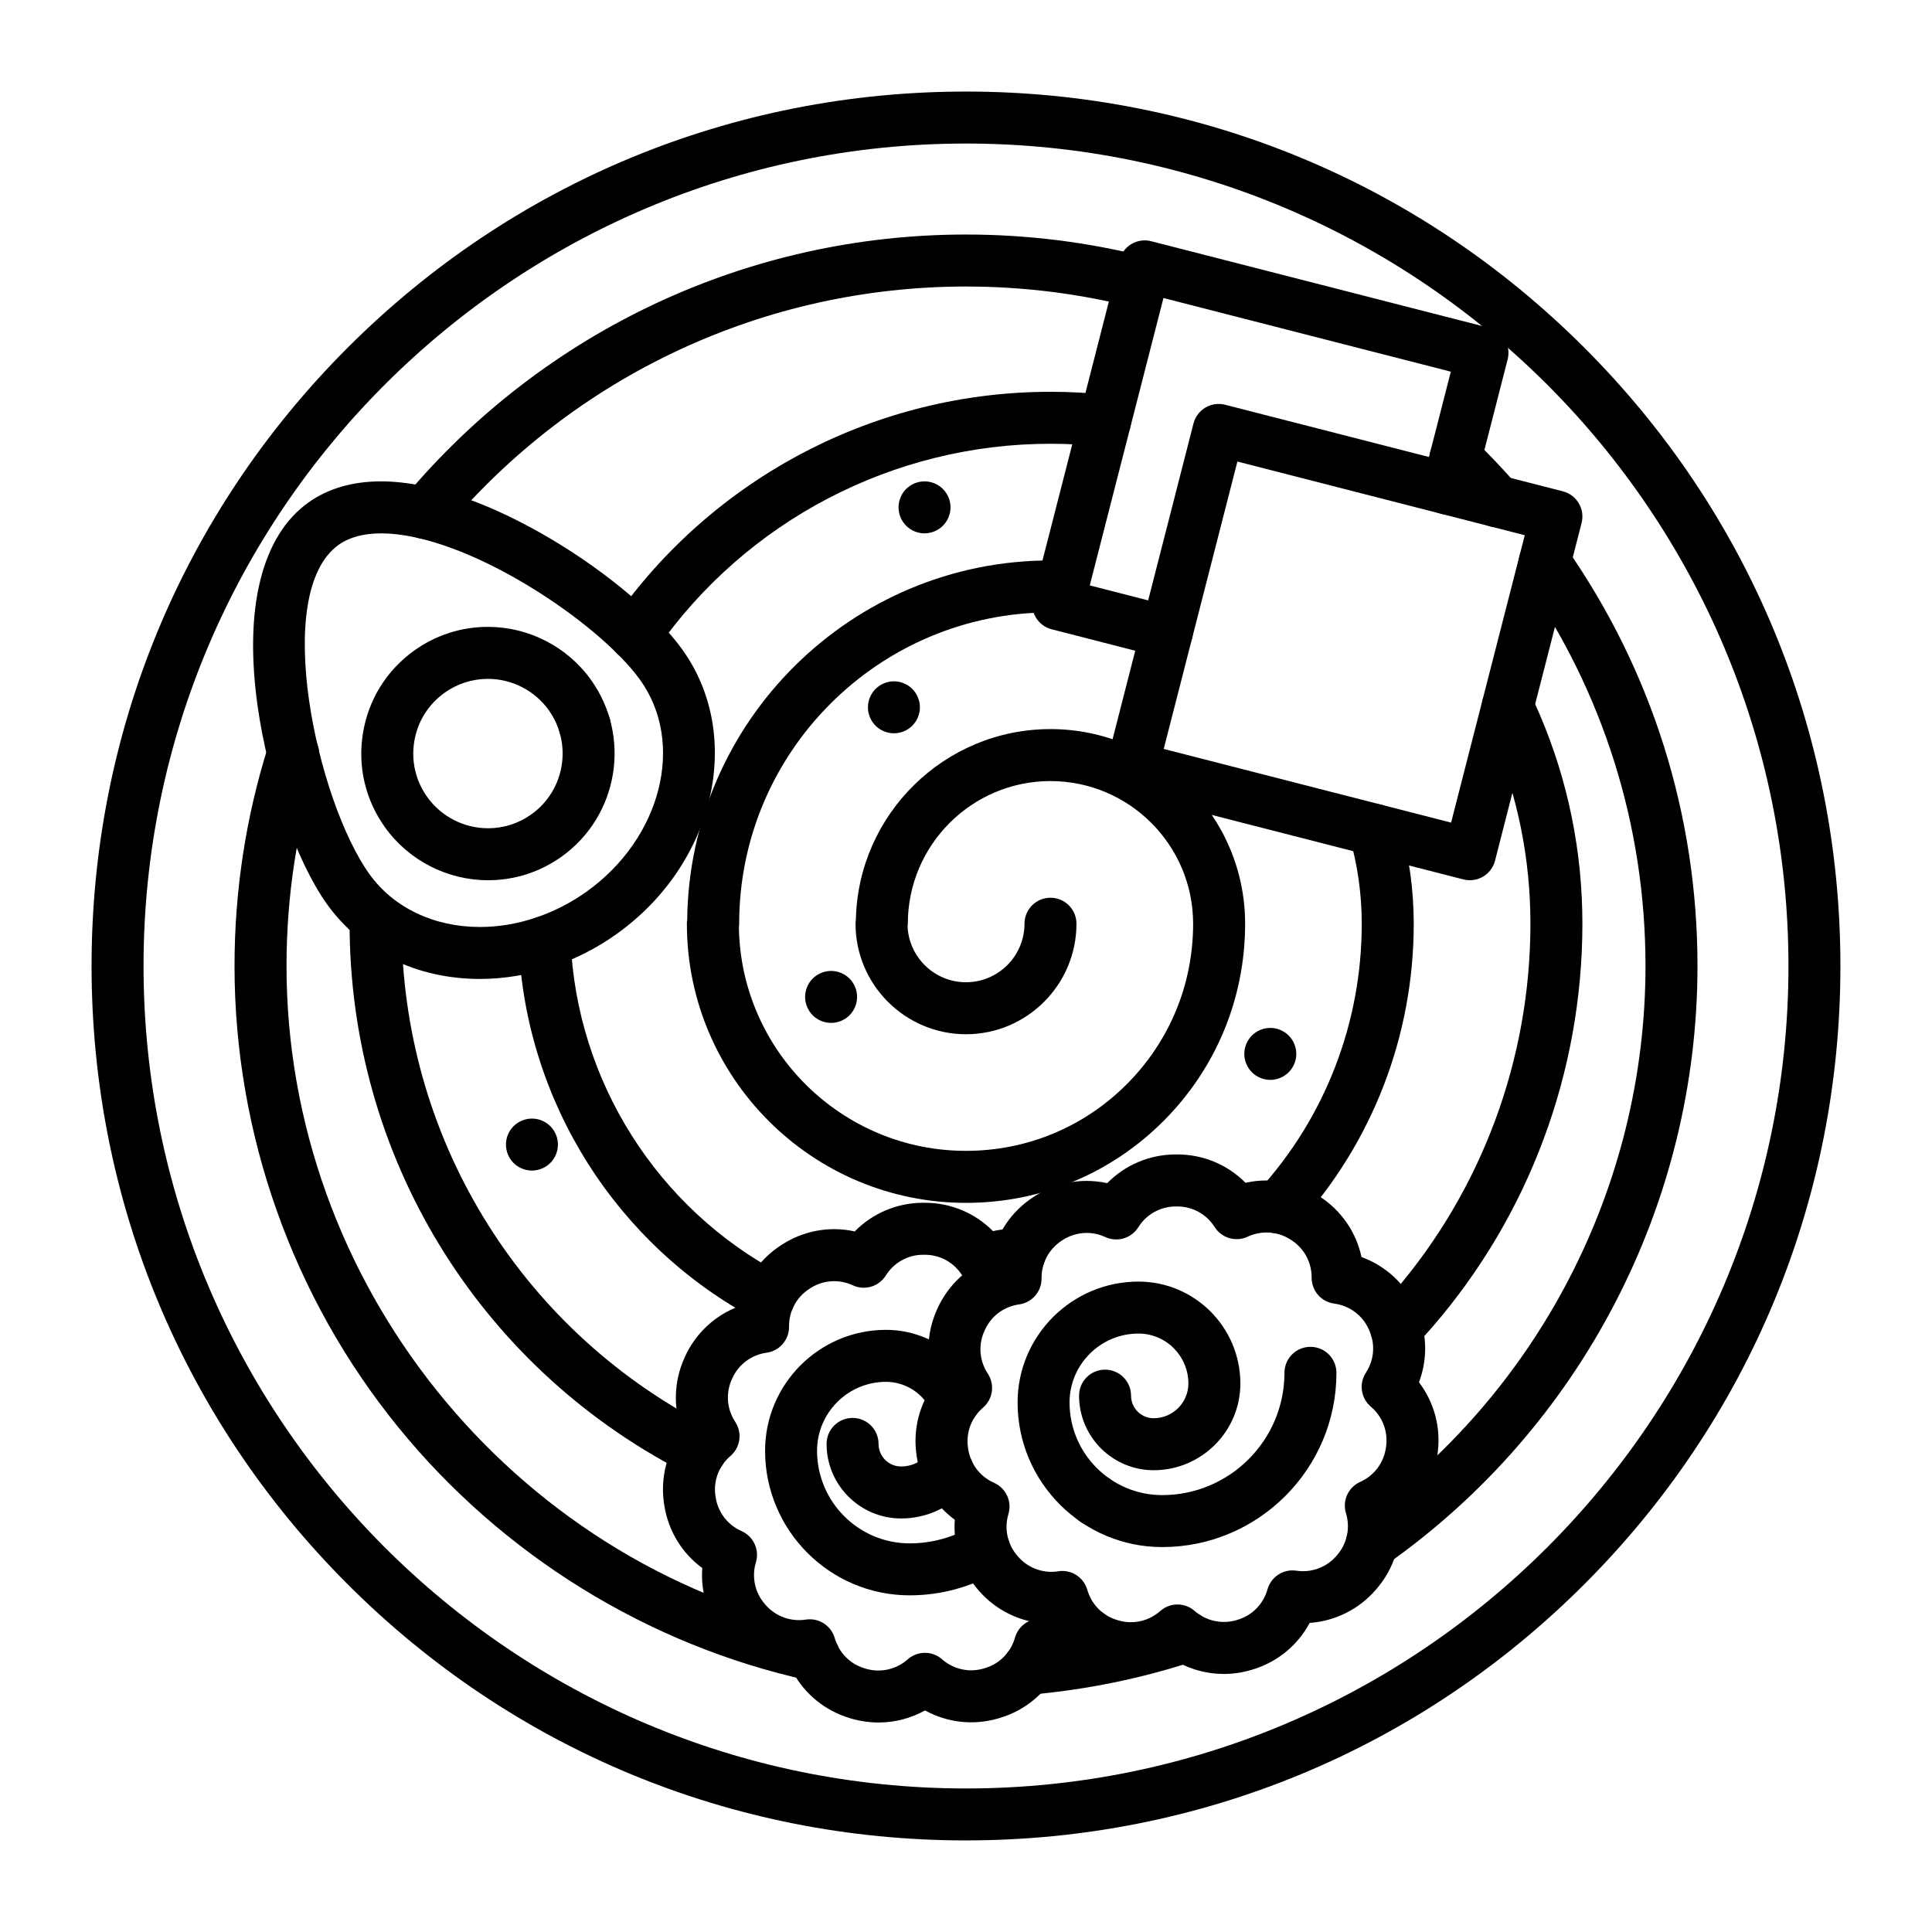 <?xml version="1.0" encoding="UTF-8"?>
<!-- Uploaded to: ICON Repo, www.iconrepo.com, Generator: ICON Repo Mixer Tools -->
<svg fill="#000000" width="800px" height="800px" version="1.1" viewBox="144 144 512 512" xmlns="http://www.w3.org/2000/svg">
 <g>
  <path d="m400 631.73c-61.898 0-120.09-24.105-163.86-67.875-43.77-43.766-67.875-101.96-67.875-163.86 0-61.898 24.105-120.09 67.871-163.86 43.77-43.766 101.96-67.871 163.86-67.871s120.09 24.105 163.86 67.871c43.77 43.77 67.871 101.96 67.871 163.86s-24.105 120.09-67.875 163.86c-43.766 43.77-101.96 67.871-163.86 67.871zm0-449.69c-120.18 0-217.96 97.773-217.96 217.96 0 120.18 97.773 217.96 217.96 217.96 120.18 0 217.96-97.777 217.96-217.96 0-120.18-97.777-217.96-217.96-217.96z"/>
  <path d="m256.68 286.83c-1.562 0-3.133-0.527-4.422-1.609-2.914-2.445-3.297-6.789-0.852-9.703 36.965-44.082 91.125-69.367 148.6-69.367 16.23 0 32.371 2.016 47.977 5.988 3.688 0.938 5.914 4.688 4.977 8.375s-4.684 5.91-8.375 4.977c-14.496-3.691-29.496-5.562-44.578-5.562-53.387 0-103.7 23.488-138.04 64.441-1.363 1.625-3.316 2.461-5.281 2.461z"/>
  <path d="m507.55 559.83c-2.164 0-4.297-1.02-5.637-2.922-2.191-3.109-1.445-7.406 1.664-9.598 47.898-33.734 76.496-88.805 76.496-147.31 0-37.098-11.195-72.719-32.371-103.02-2.18-3.117-1.418-7.414 1.699-9.594 3.117-2.18 7.414-1.418 9.594 1.699 22.801 32.621 34.855 70.973 34.855 110.91 0 62.984-30.781 122.27-82.34 158.57-1.207 0.848-2.594 1.258-3.961 1.258z"/>
  <path d="m359.57 589.46c-0.5 0-1.008-0.055-1.492-0.16-42.434-9.359-80.984-33.188-108.55-67.09-27.973-34.391-43.375-77.793-43.375-122.21 0-19.938 3.016-39.586 8.961-58.398 1.148-3.629 5.016-5.637 8.645-4.492s5.637 5.016 4.492 8.645c-5.523 17.465-8.32 35.719-8.32 54.246 0 83.809 59.285 157.73 140.98 175.82 3.156 0.629 5.539 3.414 5.539 6.754 0.004 3.805-3.074 6.887-6.879 6.887z"/>
  <path d="m416.36 593.14c-3.535 0-6.543-2.703-6.856-6.289-0.328-3.789 2.477-7.129 6.266-7.461 13.723-1.195 27.273-3.957 40.273-8.215 3.613-1.184 7.508 0.789 8.688 4.402 1.184 3.613-0.789 7.504-4.402 8.688-14.004 4.586-28.594 7.562-43.363 8.848-0.203 0.02-0.406 0.027-0.605 0.027z"/>
  <path d="m540.62 283.71c-1.762 0-3.519-0.672-4.863-2.016l-0.012-0.012c-0.109-0.109-0.215-0.223-0.316-0.34-3.328-3.809-6.859-7.512-10.488-11-2.742-2.637-2.828-6.996-0.191-9.738 2.637-2.742 6.996-2.828 9.738-0.191 3.906 3.754 7.699 7.731 11.281 11.828 2.406 2.703 2.316 6.856-0.273 9.449-1.348 1.344-3.113 2.019-4.875 2.019z"/>
  <path d="m514 502.91c-1.699 0-3.398-0.625-4.731-1.883-2.766-2.613-2.891-6.973-0.277-9.738 1.344-1.418 2.734-2.961 4.258-4.711 23.422-27.105 36.328-61.84 36.328-97.785 0-17.332-3.418-34.137-10.164-49.941-0.727-1.691-1.414-3.203-2.082-4.602-0.445-0.93-0.676-1.945-0.676-2.973 0-3.805 3.082-6.894 6.887-6.894 2.84 0 5.277 1.715 6.332 4.168 0.711 1.492 1.43 3.086 2.199 4.867 7.484 17.547 11.277 36.168 11.277 55.371 0 39.25-14.098 77.184-39.699 106.81-1.664 1.914-3.18 3.59-4.652 5.148-1.348 1.441-3.176 2.164-5 2.164z"/>
  <path d="m434.14 548.43h-0.012c-3.805 0-6.887-3.082-6.887-6.887s3.082-6.887 6.887-6.887c3.805 0 6.894 3.082 6.894 6.887s-3.078 6.887-6.883 6.887z"/>
  <path d="m329.6 535.5c-1.02 0-2.055-0.227-3.035-0.711-0.555-0.273-1.109-0.555-1.656-0.844-0.055-0.027-0.109-0.055-0.164-0.082-54.34-28.227-88.098-83.812-88.098-145.06 0-3.805 3.082-6.887 6.887-6.887s6.887 3.082 6.887 6.887c0 56.008 30.824 106.85 80.473 132.73 0.098 0.047 0.195 0.094 0.289 0.148 0.48 0.258 0.973 0.508 1.461 0.746 3.414 1.68 4.82 5.805 3.141 9.223-1.195 2.434-3.641 3.848-6.184 3.848z"/>
  <path d="m400 462.77c-40.785 0-73.969-33.18-73.969-73.969 0-0.367 0.027-0.73 0.086-1.086 0.586-52.586 43.547-95.191 96.27-95.191 1.266 0 2.422 0.023 3.527 0.078 3.801 0.176 6.738 3.402 6.559 7.199-0.176 3.801-3.434 6.742-7.199 6.559-0.891-0.043-1.836-0.062-2.887-0.062-45.488 0-82.5 37.008-82.5 82.5 0 0.336-0.023 0.668-0.07 0.992 0.531 32.734 27.324 59.199 60.184 59.199 16.078 0 31.195-6.258 42.57-17.625 11.363-11.371 17.621-26.488 17.621-42.566 0-20.848-16.961-37.805-37.805-37.805-20.848 0-37.805 16.961-37.805 37.805 0 0.297-0.02 0.586-0.055 0.871 0.453 8.148 7.219 14.637 15.473 14.637 8.547 0 15.5-6.957 15.5-15.508 0-3.805 3.082-6.887 6.887-6.887 3.805 0 6.887 3.082 6.887 6.887 0 16.148-13.133 29.285-29.273 29.285s-29.273-13.137-29.273-29.285c0-0.383 0.031-0.758 0.09-1.121 0.598-27.926 23.5-50.461 51.57-50.461 28.441 0 51.582 23.141 51.582 51.582 0 19.754-7.691 38.332-21.656 52.309-13.984 13.973-32.559 21.664-52.312 21.664z"/>
  <path d="m312.28 319.11c-1.359 0-2.731-0.402-3.93-1.234-3.121-2.172-3.891-6.465-1.719-9.59 26.352-37.855 69.625-60.457 115.75-60.457 5.066 0 10.188 0.273 15.223 0.816 3.781 0.406 6.519 3.805 6.113 7.586s-3.809 6.512-7.586 6.109c-4.547-0.488-9.172-0.738-13.746-0.738-41.625 0-80.668 20.395-104.45 54.551-1.344 1.926-3.484 2.957-5.664 2.957z"/>
  <path d="m347.87 494.63c-1.082 0-2.18-0.254-3.207-0.797-37.195-19.605-61.414-57.875-63.203-99.871-0.164-3.801 2.789-7.012 6.59-7.176 3.801-0.172 7.012 2.789 7.176 6.59 1.582 37.117 22.984 70.941 55.863 88.27 3.367 1.773 4.656 5.938 2.883 9.305-1.238 2.34-3.629 3.68-6.102 3.68z"/>
  <path d="m482.76 470.88c-1.652 0-3.312-0.594-4.633-1.789-2.812-2.559-3.023-6.914-0.465-9.73 17.551-19.305 27.215-44.359 27.215-70.555 0-7.824-1.086-15.559-3.234-22.984-1.055-3.656 1.051-7.473 4.707-8.527 3.656-1.059 7.473 1.051 8.531 4.707 2.504 8.668 3.773 17.688 3.773 26.809 0 29.629-10.938 57.977-30.801 79.82-1.355 1.492-3.223 2.25-5.094 2.25z"/>
  <path d="m298.96 343.2c-3.805 0-6.887-3.078-6.887-6.883v-0.012c0-3.805 3.082-6.887 6.887-6.887 3.805 0 6.887 3.082 6.887 6.887 0 3.809-3.082 6.894-6.887 6.894z"/>
  <path d="m271.2 403.43c-16.742 0-31.512-7.215-40.527-19.801-8.117-11.328-15.695-33.023-18.438-52.762-3.586-25.824 1.191-44.883 13.449-53.664 5.223-3.738 11.719-5.637 19.316-5.637 27.785 0 66.98 26.641 79.844 44.598 16.41 22.91 8.641 56.68-17.324 75.277-10.785 7.734-23.684 11.988-36.32 11.988zm-26.195-118.08c-4.66 0-8.461 1.027-11.293 3.059-17.871 12.805-5.684 67.871 8.164 87.203 6.394 8.93 17.086 14.047 29.328 14.047 9.781 0 19.832-3.34 28.301-9.406 19.789-14.176 26.137-39.324 14.148-56.059-10.992-15.34-46.117-38.844-68.648-38.844z"/>
  <path d="m273.34 377.27c-10.812 0-21.023-5.242-27.312-14.023-5.223-7.289-7.293-16.176-5.832-25.023 1.461-8.848 6.281-16.594 13.57-21.816 5.738-4.109 12.488-6.281 19.527-6.281 10.812 0 21.023 5.242 27.312 14.023 10.781 15.047 7.309 36.059-7.738 46.84-5.738 4.109-12.492 6.281-19.527 6.281zm-0.047-53.363c-4.144 0-8.121 1.281-11.504 3.703-4.297 3.078-7.141 7.648-8 12.863-0.863 5.215 0.359 10.457 3.438 14.754 3.711 5.18 9.734 8.27 16.113 8.27 4.144 0 8.121-1.281 11.504-3.703 8.871-6.356 10.918-18.746 4.562-27.617-3.707-5.18-9.73-8.27-16.113-8.27z"/>
  <path d="m453.24 318.38c-0.566 0-1.141-0.07-1.715-0.219l-28.82-7.391c-3.684-0.945-5.906-4.699-4.961-8.383l22.945-89.504c0.945-3.684 4.695-5.906 8.383-4.961l89.504 22.938c1.77 0.453 3.289 1.59 4.219 3.164 0.93 1.574 1.199 3.449 0.746 5.219l-9.219 35.957c-0.945 3.684-4.691 5.906-8.383 4.961-3.684-0.945-5.906-4.699-4.961-8.383l7.508-29.281-76.16-19.516-19.527 76.16 22.148 5.68c3.684 0.945 5.906 4.699 4.961 8.383-0.801 3.109-3.598 5.176-6.668 5.176z"/>
  <path d="m533.52 377.27c-0.574 0-1.145-0.07-1.711-0.215l-89.5-22.941c-3.684-0.945-5.906-4.699-4.961-8.383l22.941-89.504c0.453-1.77 1.59-3.285 3.164-4.219 1.574-0.93 3.449-1.199 5.219-0.746l89.504 22.945c3.684 0.945 5.906 4.699 4.961 8.383l-22.941 89.504c-0.453 1.77-1.59 3.285-3.164 4.219-1.074 0.633-2.289 0.957-3.512 0.957zm-81.121-34.793 76.156 19.523 19.523-76.16-76.156-19.523z"/>
  <path d="m284.97 454.21c-1.82 0-3.59-0.738-4.871-2.016-1.289-1.277-2.016-3.059-2.016-4.871s0.727-3.59 2.016-4.871c1.277-1.277 3.051-2.016 4.871-2.016 1.812 0 3.582 0.738 4.871 2.016 1.277 1.277 2.016 3.059 2.016 4.871s-0.738 3.59-2.016 4.871c-1.289 1.277-3.062 2.016-4.871 2.016z"/>
  <path d="m480.64 430.18c-1.82 0-3.59-0.738-4.871-2.016-1.277-1.289-2.016-3.059-2.016-4.871 0-1.82 0.738-3.59 2.016-4.871 1.277-1.277 3.051-2.016 4.871-2.016 1.812 0 3.59 0.738 4.871 2.016s2.019 3.051 2.019 4.871c0 1.812-0.738 3.582-2.019 4.871-1.277 1.277-3.059 2.016-4.871 2.016z"/>
  <path d="m364.25 415.08c-1.82 0-3.59-0.727-4.871-2.016-1.277-1.281-2.016-3.051-2.016-4.871 0-1.812 0.727-3.582 2.016-4.871 1.277-1.277 3.051-2.016 4.871-2.016 1.812 0 3.582 0.738 4.871 2.016 1.277 1.289 2.016 3.059 2.016 4.871 0 1.82-0.738 3.59-2.016 4.871-1.289 1.289-3.062 2.016-4.871 2.016z"/>
  <path d="m380.9 338.33c-1.812 0-3.59-0.727-4.871-2.016-1.277-1.277-2.016-3.051-2.016-4.871 0-1.812 0.738-3.582 2.016-4.871 1.277-1.277 3.059-2.016 4.871-2.016s3.59 0.738 4.871 2.016c1.277 1.289 2.016 3.059 2.016 4.871 0 1.82-0.738 3.59-2.016 4.871-1.277 1.285-3.051 2.016-4.871 2.016z"/>
  <path d="m389.01 285.34c-1.82 0-3.59-0.727-4.871-2.016-1.277-1.277-2.016-3.051-2.016-4.871 0-1.812 0.738-3.582 2.016-4.871 1.277-1.277 3.051-2.016 4.871-2.016 1.812 0 3.582 0.738 4.871 2.016 1.277 1.289 2.016 3.059 2.016 4.871 0 1.82-0.738 3.59-2.016 4.871-1.289 1.285-3.062 2.016-4.871 2.016z"/>
  <path d="m376.81 600.48c-2.348 0-4.715-0.324-7.043-0.988-0.098-0.027-0.199-0.059-0.297-0.09-0.047-0.016-0.125-0.035-0.129-0.039-6.644-1.957-12.059-6.394-15.258-12.297-6.68-0.422-12.965-3.457-17.496-8.609-0.098-0.105-0.242-0.277-0.379-0.445-4.465-5.191-6.598-11.812-6.098-18.461-5.414-3.977-9.066-9.945-10.082-16.754-0.004-0.035-0.012-0.07-0.016-0.105l-0.012-0.078c-0.02-0.102-0.035-0.203-0.051-0.309-0.965-6.793 0.82-13.531 4.844-18.871-2.398-6.25-2.254-13.215 0.551-19.473 0.082-0.195 0.16-0.363 0.23-0.523 2.863-6.234 8.012-10.941 14.289-13.258 1.363-6.562 5.258-12.355 11.008-16.109l0.23-0.152c0.035-0.023 0.133-0.086 0.168-0.109 5.789-3.731 12.688-4.922 19.246-3.473 4.699-4.785 11.117-7.551 17.988-7.59h0.613c6.887 0.012 13.316 2.746 18.031 7.512 2.461-0.551 4.996-0.734 7.516-0.543 3.793 0.289 6.633 3.598 6.344 7.394-0.289 3.793-3.613 6.629-7.394 6.344-2.019-0.152-4.059 0.223-5.902 1.082-3.141 1.469-6.887 0.375-8.738-2.559-2.156-3.41-5.844-5.449-9.863-5.453h-0.562c-3.977 0.023-7.66 2.086-9.812 5.512-1.844 2.938-5.582 4.043-8.727 2.59-3.672-1.703-7.887-1.414-11.277 0.77l-0.195 0.129c-0.023 0.016-0.109 0.07-0.133 0.086-3.367 2.199-5.348 5.926-5.301 9.969 0.039 3.473-2.512 6.43-5.953 6.902-3.992 0.551-7.383 3.062-9.062 6.727l-0.094 0.215c-0.016 0.039-0.047 0.109-0.062 0.145-1.652 3.664-1.309 7.867 0.918 11.25 1.91 2.898 1.367 6.766-1.27 9.02-3.031 2.598-4.523 6.481-4.004 10.418 0.031 0.188 0.059 0.371 0.086 0.559 0.605 3.961 3.168 7.305 6.859 8.945 3.172 1.406 4.801 4.953 3.801 8.277-1.16 3.863-0.281 7.988 2.359 11.031 0.043 0.047 0.082 0.098 0.121 0.148l0.078 0.094c2.703 3.078 6.676 4.508 10.664 3.898 3.43-0.527 6.711 1.574 7.668 4.902 1.121 3.891 4.098 6.894 7.961 8.031 0.16 0.047 0.324 0.094 0.484 0.145 3.84 1.051 7.902 0.105 10.891-2.539 2.598-2.301 6.5-2.312 9.109-0.023 3.039 2.664 7.156 3.582 11.016 2.453 0.051-0.016 0.102-0.027 0.156-0.043 0.074-0.023 0.148-0.047 0.223-0.07 3.863-1.156 6.824-4.172 7.926-8.066 0.941-3.336 4.211-5.461 7.648-4.941 2.82 0.418 5.695-0.191 8.086-1.723 3.203-2.051 7.461-1.121 9.516 2.082 2.051 3.203 1.121 7.465-2.082 9.516-3.625 2.32-7.746 3.672-11.988 3.969-3.144 5.879-8.48 10.32-15.016 12.32-0.223 0.074-0.445 0.141-0.68 0.203-6.57 1.895-13.473 1.082-19.32-2.141-3.781 2.102-8.02 3.199-12.332 3.199z"/>
  <path d="m385.07 566.78c-21.129 0-38.316-17.191-38.316-38.316 0-17.664 14.371-32.039 32.039-32.039 10.508 0 20.133 6.172 24.52 15.723 1.59 3.457 0.074 7.547-3.383 9.133-3.457 1.59-7.547 0.074-9.137-3.383-2.148-4.676-6.859-7.695-12.004-7.695-10.07 0-18.262 8.191-18.262 18.262 0 13.531 11.008 24.543 24.543 24.543 5.734 0 11.367-1.516 16.289-4.387 3.285-1.914 7.504-0.805 9.418 2.481 1.914 3.285 0.805 7.504-2.481 9.418-7.023 4.098-15.055 6.262-23.227 6.262z"/>
  <path d="m382.81 546.41c-10.895 0-19.758-8.863-19.758-19.758 0-3.805 3.082-6.887 6.887-6.887s6.887 3.082 6.887 6.887c0 3.301 2.684 5.984 5.984 5.984 2.734 0 5.309-1.199 7.059-3.293 2.445-2.914 6.789-3.297 9.703-0.852 2.914 2.441 3.297 6.789 0.855 9.703-4.379 5.215-10.801 8.215-17.617 8.215z"/>
  <path d="m443.7 587.68c-2.367 0-4.731-0.332-7.023-0.988l-0.465-0.137c-6.617-1.949-12.027-6.387-15.219-12.293-6.719-0.438-13.02-3.519-17.492-8.609l-0.309-0.355c-4.512-5.211-6.664-11.859-6.164-18.543-5.41-3.973-9.066-9.941-10.082-16.758l-0.074-0.52c-0.961-6.766 0.824-13.5 4.848-18.84-2.402-6.262-2.254-13.25 0.566-19.531l0.203-0.445c2.863-6.25 8.012-10.965 14.297-13.285 1.363-6.551 5.254-12.34 11-16.098l0.445-0.289c4.086-2.633 8.848-4.035 13.734-4.035 1.828 0 3.664 0.203 5.461 0.594 4.695-4.789 11.113-7.559 17.992-7.606l0.621-0.004c6.891 0.016 13.32 2.754 18.039 7.516 1.832-0.41 3.711-0.621 5.582-0.621 4.84 0 9.566 1.379 13.66 3.988l0.367 0.234c5.801 3.754 9.73 9.527 11.125 16.074 6.293 2.289 11.469 6.977 14.363 13.211l0.184 0.402c2.871 6.305 3.059 13.305 0.684 19.578 4.051 5.324 5.867 12.055 4.938 18.852l-0.07 0.492c-0.98 6.816-4.606 12.801-10 16.801 0.531 6.68-1.586 13.34-6.062 18.559l-0.301 0.348c-4.465 5.133-10.75 8.246-17.469 8.715-3.164 5.922-8.551 10.387-15.148 12.363l-0.48 0.141c-2.32 0.676-4.723 1.023-7.133 1.023-4.309 0-8.52-1.098-12.254-3.148-3.762 2.098-8.008 3.215-12.363 3.215zm-18.172-27.359c3.027 0 5.758 2 6.617 4.992 1.113 3.887 4.086 6.887 7.953 8.023l0.395 0.113c1.047 0.301 2.129 0.453 3.215 0.453 2.856 0 5.617-1.055 7.773-2.965 2.598-2.305 6.504-2.312 9.113-0.02 2.988 2.621 7.172 3.574 11.012 2.453l0.395-0.117c3.848-1.152 6.805-4.164 7.898-8.059 0.941-3.34 4.219-5.461 7.652-4.945 0.578 0.086 1.168 0.133 1.75 0.133 3.394 0 6.617-1.465 8.836-4.019l0.25-0.289c2.629-3.066 3.488-7.195 2.309-11.059-1.012-3.32 0.602-6.875 3.769-8.297 3.691-1.656 6.238-5.027 6.812-9.016l0.051-0.352c0.551-4.019-0.961-7.953-4.035-10.562-2.644-2.246-3.207-6.109-1.312-9.016 2.211-3.387 2.531-7.598 0.863-11.266l-0.18-0.395c-1.676-3.613-5.078-6.113-9.082-6.644-3.441-0.457-6.004-3.406-5.981-6.875 0.027-4.035-1.969-7.746-5.348-9.93l-0.305-0.195c-1.906-1.215-4.074-1.848-6.289-1.848-1.719 0-3.453 0.387-5.016 1.117-3.137 1.473-6.887 0.379-8.746-2.551-2.16-3.414-5.852-5.453-9.875-5.461h-0.473c-4.066 0.027-7.746 2.086-9.891 5.512-1.84 2.941-5.582 4.051-8.73 2.598-1.543-0.715-3.262-1.094-4.961-1.094-2.234 0-4.418 0.645-6.312 1.863l-0.32 0.207c-3.375 2.207-5.356 5.926-5.309 9.965 0.043 3.469-2.508 6.43-5.945 6.906-4 0.551-7.391 3.062-9.062 6.723l-0.156 0.344c-1.656 3.691-1.316 7.898 0.91 11.273 1.91 2.894 1.367 6.762-1.266 9.023-3.062 2.625-4.555 6.566-3.988 10.543l0.055 0.391c0.594 3.988 3.156 7.348 6.859 8.984 3.172 1.406 4.805 4.953 3.809 8.277-1.16 3.871-0.281 7.996 2.356 11.043l0.262 0.297c2.219 2.527 5.43 3.977 8.797 3.977 0.602 0 1.211-0.047 1.805-0.141 0.359-0.07 0.715-0.098 1.066-0.098z"/>
  <path d="m451.99 553.99c-21.133 0-38.32-17.191-38.32-38.32 0-17.664 14.371-32.035 32.035-32.035 14.891 0 27.004 12.113 27.004 27.008 0 12.672-10.309 22.98-22.98 22.98-10.898 0-19.766-8.867-19.766-19.766 0-3.805 3.082-6.887 6.887-6.887 3.805 0 6.887 3.082 6.887 6.887 0 3.301 2.684 5.988 5.988 5.988 5.074 0 9.207-4.129 9.207-9.207 0-7.297-5.934-13.23-13.23-13.23-10.066 0-18.262 8.191-18.262 18.262 0 13.535 11.012 24.547 24.547 24.547 17.867 0 32.406-14.535 32.406-32.406 0-3.805 3.082-6.887 6.887-6.887 3.805 0 6.887 3.082 6.887 6.887 0.004 25.465-20.711 46.18-46.176 46.18z"/>
 </g>
</svg>